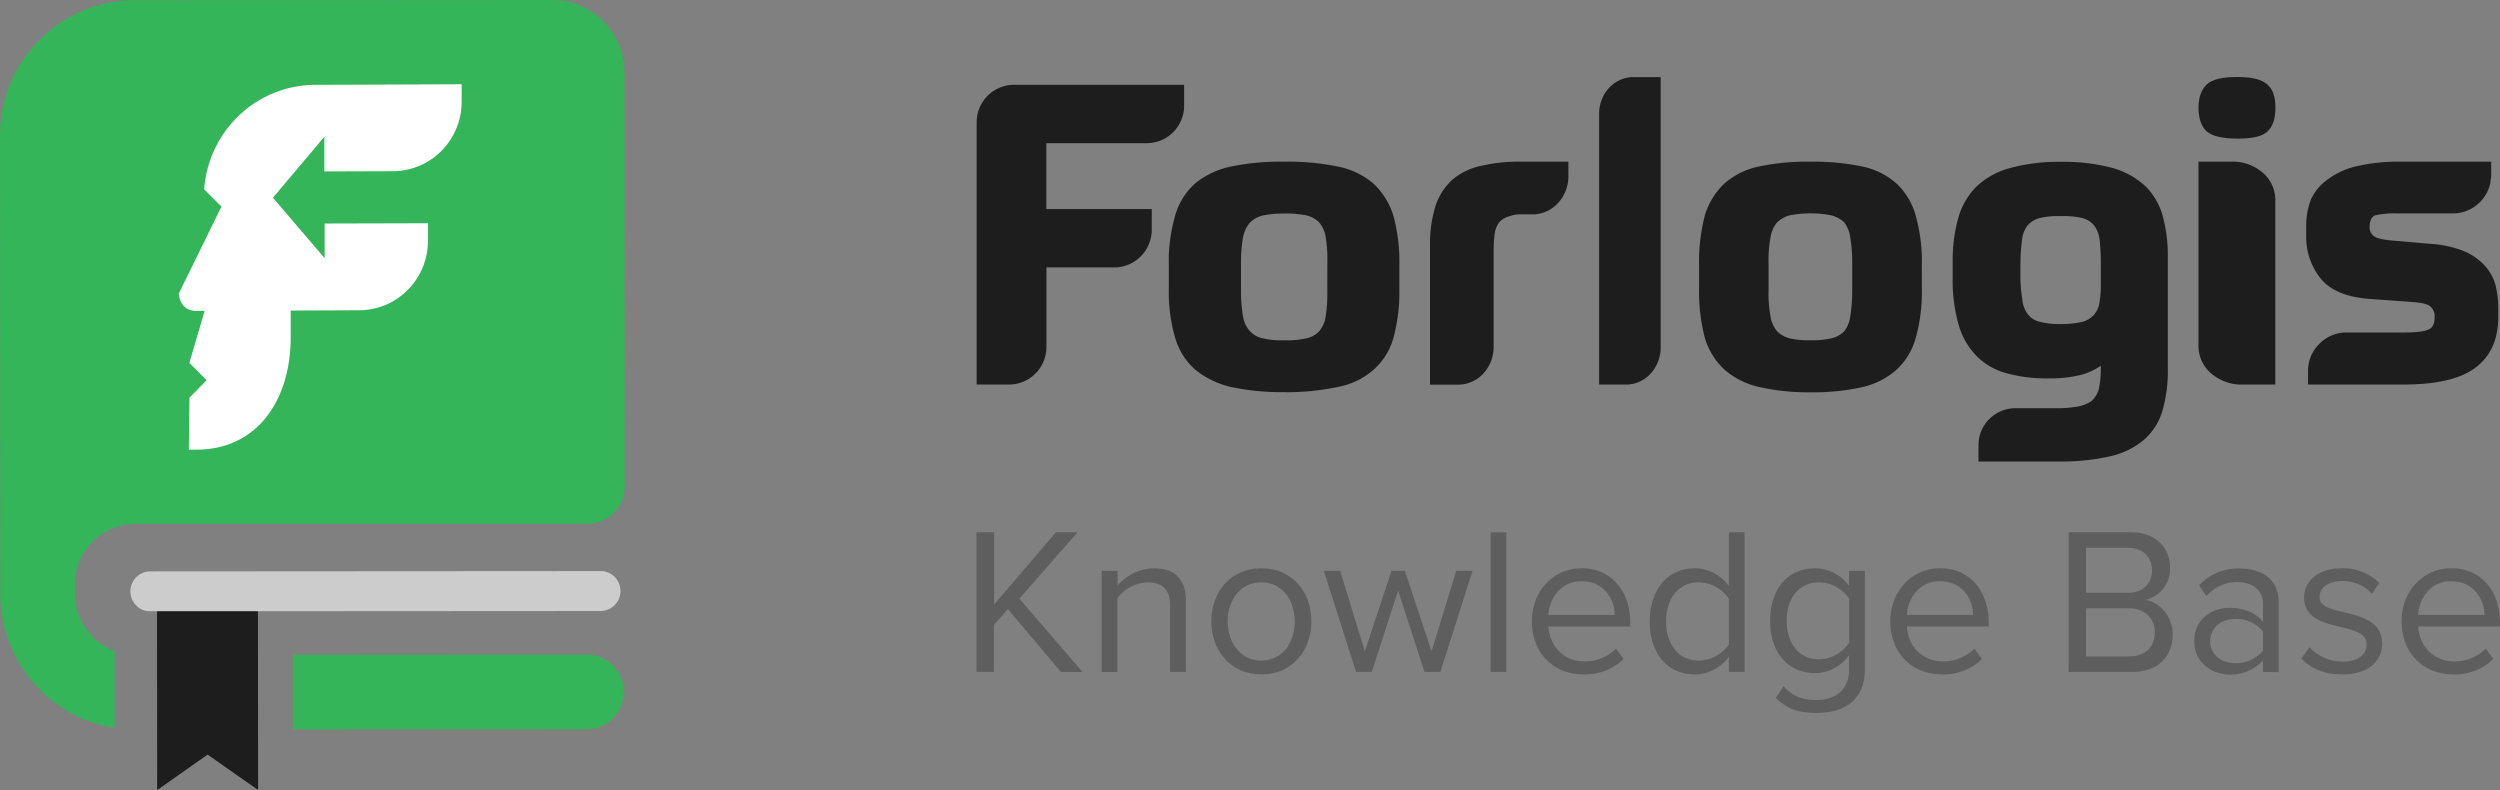 <svg xmlns="http://www.w3.org/2000/svg" viewBox="0 0 749.38 236.83"><rect x="0" y="0" width="749.38" height="236.83" fill="#808080" stroke="none"/><defs><style>.cls-1{fill:#1d1d1d;}.cls-2{fill:#5e5e5e;}.cls-3{fill:#ccc;}.cls-4{fill:#35b559;}.cls-5{fill:#fff;}</style></defs><title>Asset 5</title><g id="Layer_2" data-name="Layer 2"><g id="Layer_1-2" data-name="Layer 1"><path class="cls-1" d="M748,85.31a14.54,14.54,0,0,0-3.35-5.87,17.88,17.88,0,0,0-6.14-4.18,31.69,31.69,0,0,0-9.73-2.15l-11.53-1q-4.46-.34-5.7-1.36a3.25,3.25,0,0,1-1-1.3,3.15,3.15,0,0,1-.23-1.63c0-1.7.56-2.83,1.67-3.28a26.28,26.28,0,0,1,6.38-.57h16.88a11.36,11.36,0,0,0,7.27-2.6,11.6,11.6,0,0,0,4-6.66v-.57a7.86,7.86,0,0,0,.22-1.81V48.47H719.58a54.27,54.27,0,0,0-13.2,1.36,23.22,23.22,0,0,0-8.72,4,15.1,15.1,0,0,0-4.92,5.88A21.31,21.31,0,0,0,691.29,68V70.4a19.89,19.89,0,0,0,4.36,13.11c2.91,3.61,7.94,5.65,14.87,6.1l12.29.9c2.92.15,4.82.61,5.71,1.36a4,4,0,0,1,1,1.45,3.85,3.85,0,0,1,.27,1.71c0,1.93-.56,3.17-1.79,3.73s-3.58.91-7.16.91H702.58a11.68,11.68,0,0,0-6.12,2.31,11.9,11.9,0,0,0-3.94,5.26,11.18,11.18,0,0,0-.68,3.84v4.19h28.41c9.83,0,17.1-1.59,21.69-5s6.93-8.47,6.93-15.48V92.66A30.37,30.37,0,0,0,748,85.31Z"/><path class="cls-1" d="M385,48.47a73.75,73.75,0,0,1,16,1.44A23.66,23.66,0,0,1,411.67,55a22.35,22.35,0,0,1,6,9.63,52.83,52.83,0,0,1,1.79,15v6.86a52.79,52.79,0,0,1-1.79,14.84,19.88,19.88,0,0,1-6.06,9.6A22.19,22.19,0,0,1,400.93,116a72,72,0,0,1-16,1.55A73.31,73.31,0,0,1,369,116a26.39,26.39,0,0,1-10.73-5.2,20.09,20.09,0,0,1-6-9.52,48.46,48.46,0,0,1-1.91-14.84V79.59a48.82,48.82,0,0,1,1.91-15,20.36,20.36,0,0,1,6-9.63A25,25,0,0,1,369,49.91,74.53,74.53,0,0,1,385,48.47Zm12.88,30.45a43.74,43.74,0,0,0-.48-7.75,9.12,9.12,0,0,0-2-4.54,8.13,8.13,0,0,0-3.94-2.1A33.89,33.89,0,0,0,385,64a31.89,31.89,0,0,0-6.32.56,8.08,8.08,0,0,0-3.94,2.1,9.33,9.33,0,0,0-2.15,4.54,43.78,43.78,0,0,0-.6,7.75v8a47.05,47.05,0,0,0,.6,7.86,8.72,8.72,0,0,0,2.15,4.54,7.31,7.31,0,0,0,3.94,2.11A25.26,25.26,0,0,0,385,102a26.76,26.76,0,0,0,6.44-.55,7.35,7.35,0,0,0,3.94-2.11,8.64,8.64,0,0,0,2-4.54,45.92,45.92,0,0,0,.48-7.86Z"/><path class="cls-1" d="M479.34,34.14v81.13H488a10.16,10.16,0,0,0,6.93-3.45,11.64,11.64,0,0,0,2.86-7.58V23.12h-8.65a10,10,0,0,0-7,3.42A11.4,11.4,0,0,0,479.34,34.14Z"/><path class="cls-1" d="M669.84,48.46H659v55.46a10.74,10.74,0,0,0,3.57,7.8,13.84,13.84,0,0,0,8.65,3.55h10.81V59.8A10.69,10.69,0,0,0,678.52,52,13.65,13.65,0,0,0,669.84,48.46Z"/><path class="cls-1" d="M292.75,36.64v78.63h9.67a11.25,11.25,0,0,0,11.25-11.22V80.16h21a11.33,11.33,0,0,0,10.57-11.22V62.66h-31.6V42.92h30A11.22,11.22,0,0,0,354.94,31.7V25.42H304a11.23,11.23,0,0,0-11.24,11.22Z"/><path class="cls-1" d="M454.67,48.46A49,49,0,0,0,444,49.7a19.75,19.75,0,0,0-8.54,4.06,18.7,18.7,0,0,0-5.11,7.79,38.08,38.08,0,0,0-1.7,12v41.76h8.41a10.33,10.33,0,0,0,7.54-3.31,11.64,11.64,0,0,0,3.12-8V75a36,36,0,0,1,.32-5,7.07,7.07,0,0,1,1.38-3.38,6.11,6.11,0,0,1,3.1-1.81,8.88,8.88,0,0,1,3.09-.56h4.47a10.56,10.56,0,0,0,7.11-3.57A11.85,11.85,0,0,0,470.13,53V48.46Z"/><path class="cls-1" d="M542.74,48.47a69.58,69.58,0,0,1,15.45,1.44A22.11,22.11,0,0,1,568.46,55a20.53,20.53,0,0,1,5.77,9.63,50.34,50.34,0,0,1,1.84,15v6.86a50.32,50.32,0,0,1-1.84,14.84,20.25,20.25,0,0,1-5.77,9.52,23.33,23.33,0,0,1-10.27,5.2,68.5,68.5,0,0,1-15.45,1.55A67.36,67.36,0,0,1,527.29,116a23.72,23.72,0,0,1-10.38-5.2,21.38,21.38,0,0,1-5.88-9.52,55,55,0,0,1-1.73-14.84V79.59a55,55,0,0,1,1.73-15A21.58,21.58,0,0,1,516.91,55a22.54,22.54,0,0,1,10.38-5.1A69.1,69.1,0,0,1,542.74,48.47ZM555.2,78.92a44.73,44.73,0,0,0-.58-7.75,9.33,9.33,0,0,0-1.84-4.54,8.84,8.84,0,0,0-3.93-2.1,29.76,29.76,0,0,0-6.11-.56,31.64,31.64,0,0,0-6.22.56,9.15,9.15,0,0,0-3.81,2.1,9.3,9.3,0,0,0-2,4.54,36,36,0,0,0-.58,7.75v8a37.6,37.6,0,0,0,.58,7.86,8.87,8.87,0,0,0,2,4.54,8.12,8.12,0,0,0,3.81,2.11,24.94,24.94,0,0,0,6.22.55,23.63,23.63,0,0,0,6.11-.55,7.91,7.91,0,0,0,3.93-2.11,8.86,8.86,0,0,0,1.84-4.54,48.12,48.12,0,0,0,.58-7.86Z"/><path class="cls-1" d="M648.35,65A20.21,20.21,0,0,0,643.29,56a23.94,23.94,0,0,0-9.86-5.59,56.15,56.15,0,0,0-15.7-1.9,54.88,54.88,0,0,0-15.36,1.9,23.32,23.32,0,0,0-10,5.59A21.54,21.54,0,0,0,587,65.34a47.4,47.4,0,0,0-1.68,13.3v4.58A49.05,49.05,0,0,0,587,97a22.43,22.43,0,0,0,5.16,9.38,19.75,19.75,0,0,0,8.86,5.37,44.32,44.32,0,0,0,13,1.67,37.26,37.26,0,0,0,9.53-1,18.36,18.36,0,0,0,6.17-2.8v.79a30.11,30.11,0,0,1-.56,6.14,7.66,7.66,0,0,1-2.25,3.69,11.11,11.11,0,0,1-4.36,1.67,36.83,36.83,0,0,1-6.63.45H604.16a11.11,11.11,0,0,0-7.89,3.28,11,11,0,0,0-3.21,7.89v4.81h24.21a66.25,66.25,0,0,0,15.26-1.57,23.78,23.78,0,0,0,10.1-4.91,18.52,18.52,0,0,0,5.49-8.49,42.56,42.56,0,0,0,1.69-12.74V77.19A45,45,0,0,0,648.35,65ZM629.73,84.89a32.21,32.21,0,0,1-.45,6,7.12,7.12,0,0,1-1.79,3.68,7.34,7.34,0,0,1-3.7,2,28.73,28.73,0,0,1-6.06.56,23.59,23.59,0,0,1-6.27-.67,6.15,6.15,0,0,1-3.59-2.23,8.48,8.48,0,0,1-1.68-4.58,42.45,42.45,0,0,1-.57-7.38V79.53a60.5,60.5,0,0,1,.45-7.37,8.9,8.9,0,0,1,1.68-4.58,7.65,7.65,0,0,1,3.71-2.24,24.91,24.91,0,0,1,6.27-.56,25.86,25.86,0,0,1,6.39.56,6.81,6.81,0,0,1,3.59,2.24,8.82,8.82,0,0,1,1.68,4.58,67.21,67.21,0,0,1,.34,7.37Z"/><path class="cls-1" d="M682.06,32.33c0,3.22-.78,5.57-2.36,7.08s-4.64,2.14-9.05,2.14-7.56-.75-9.15-2.14S659,35.55,659,32.33s.9-5.46,2.47-7,4.64-2.25,9.15-2.25,7.35.75,9.05,2.25S682.06,29.12,682.06,32.33Z"/><path class="cls-2" d="M318,201.41l-15.88-18.83-4.2,4.77v14.06h-5.21V159.55H298V181.2l18.51-21.65H323l-17.45,19.89,18.95,22Z"/><path class="cls-2" d="M350.73,201.41V181.57c0-5.33-2.7-7-6.78-7a11.7,11.7,0,0,0-9,4.7v22.16h-4.71V171.09H335v4.4a15,15,0,0,1,10.79-5.15c6.34,0,9.67,3.2,9.67,9.79v21.28Z"/><path class="cls-2" d="M363.09,186.22c0-8.79,5.78-15.88,15-15.88s15,7.09,15,15.88-5.77,15.94-15,15.94S363.09,195,363.09,186.22Zm25,0c0-6.15-3.57-11.67-10-11.67S368,180.07,368,186.22,371.63,198,378.09,198,388.13,192.43,388.13,186.22Z"/><path class="cls-2" d="M427,201.41l-7.91-24.35-7.9,24.35h-4.71l-9.67-30.32h4.9l7.4,24.17,8-24.17h4l8,24.17,7.41-24.17h4.89l-9.66,30.32Z"/><path class="cls-2" d="M446.81,201.41V159.55h4.71v41.86Z"/><path class="cls-2" d="M459.18,186.22c0-8.79,6.27-15.88,14.93-15.88,9.17,0,14.56,7.16,14.56,16.26v1.19H464.13c.38,5.71,4.4,10.48,10.92,10.48a13.26,13.26,0,0,0,9.36-3.83l2.26,3.08a16.5,16.5,0,0,1-12.05,4.64C465.64,202.16,459.18,195.7,459.18,186.22Zm14.87-12c-6.46,0-9.66,5.46-9.92,10.11H484C484,179.82,481,174.23,474.05,174.23Z"/><path class="cls-2" d="M518.23,201.41v-4.52A12.77,12.77,0,0,1,508,202.16c-7.9,0-13.49-6-13.49-15.88,0-9.66,5.52-15.94,13.49-15.94a12.66,12.66,0,0,1,10.23,5.34V159.55h4.71v41.86Zm0-8.22V179.44a11.38,11.38,0,0,0-9.1-4.89c-6.08,0-9.72,5-9.72,11.73S503.05,198,509.13,198A11.28,11.28,0,0,0,518.23,193.19Z"/><path class="cls-2" d="M532.29,209.19l2.39-3.52c2.51,3,5.52,4.15,9.85,4.15,5,0,9.73-2.45,9.73-9.1v-4.33a12.68,12.68,0,0,1-10.17,5.39c-7.91,0-13.49-5.9-13.49-15.69s5.52-15.75,13.49-15.75a12.56,12.56,0,0,1,10.17,5.34v-4.59H559v29.44c0,10-7,13.18-14.44,13.18C539.38,213.71,535.87,212.7,532.29,209.19Zm22-16.51V179.44a11.17,11.17,0,0,0-9-4.89c-6.09,0-9.73,4.83-9.73,11.54s3.64,11.55,9.73,11.55A11.21,11.21,0,0,0,554.26,192.68Z"/><path class="cls-2" d="M566.62,186.22c0-8.79,6.28-15.88,14.94-15.88,9.16,0,14.56,7.16,14.56,16.26v1.19H571.58c.38,5.71,4.39,10.48,10.92,10.48a13.23,13.23,0,0,0,9.35-3.83l2.26,3.08a16.47,16.47,0,0,1-12.05,4.64C573.09,202.16,566.62,195.7,566.62,186.22Zm14.88-12c-6.47,0-9.67,5.46-9.92,10.11h19.89C591.41,179.82,588.4,174.23,581.5,174.23Z"/><path class="cls-2" d="M620.09,201.41V159.55h18.64c7.28,0,11.74,4.39,11.74,10.67a9.52,9.52,0,0,1-7.34,9.6c4.45.69,8.15,5.27,8.15,10.29,0,6.72-4.45,11.3-12.11,11.3Zm25-30.44c0-3.77-2.51-6.78-7.22-6.78H625.3v13.49h12.55C642.56,177.68,645.07,174.8,645.07,171Zm.82,18.58c0-3.83-2.64-7.22-7.79-7.22H625.3v14.43h12.8C643,196.76,645.89,194,645.89,189.55Z"/><path class="cls-2" d="M678.33,201.41V198a13.11,13.11,0,0,1-10,4.2c-5.14,0-10.6-3.45-10.6-10,0-6.78,5.46-10,10.6-10,4.14,0,7.6,1.32,10,4.14v-5.46c0-4.08-3.26-6.4-7.65-6.4a12,12,0,0,0-9.29,4.21l-2.2-3.27a15.88,15.88,0,0,1,12.11-5c6.41,0,11.74,2.89,11.74,10.23v20.84Zm0-6.4v-5.72a10.14,10.14,0,0,0-8.34-3.76c-4.4,0-7.47,2.76-7.47,6.65s3.07,6.59,7.47,6.59A10.14,10.14,0,0,0,678.33,195Z"/><path class="cls-2" d="M689.82,197.39l2.45-3.39a13.73,13.73,0,0,0,10,4.33c4.64,0,7.15-2.2,7.15-5.21,0-7.34-18.77-2.82-18.77-14.06,0-4.7,4.08-8.72,11.3-8.72a15.38,15.38,0,0,1,11.24,4.39L711,178a11.81,11.81,0,0,0-9-3.83c-4.14,0-6.71,2.07-6.71,4.77,0,6.65,18.76,2.26,18.76,14.06,0,5.08-4.08,9.16-11.92,9.16C697.1,202.16,692.89,200.65,689.82,197.39Z"/><path class="cls-2" d="M719.88,186.22c0-8.79,6.28-15.88,14.94-15.88,9.16,0,14.56,7.16,14.56,16.26v1.19H724.84c.38,5.71,4.39,10.48,10.92,10.48a13.23,13.23,0,0,0,9.35-3.83l2.26,3.08a16.47,16.47,0,0,1-12,4.64C726.35,202.16,719.88,195.7,719.88,186.22Zm14.87-12c-6.46,0-9.66,5.46-9.91,10.11h19.89C744.67,179.82,741.66,174.23,734.75,174.23Z"/><polyline class="cls-1" points="47.07 186.71 47.07 180.5 77.31 171.85 77.36 236.8 62.23 226.19 47.11 236.83 47.07 188.89 47.07 186.71"/><path class="cls-3" d="M180.59,183.15,84,183.21H44.89a5.91,5.91,0,0,1-1.64-.23,6,6,0,0,1,1.64-11.71l135.7-.09a6,6,0,0,1,0,11.94Z"/><path class="cls-4" d="M176.11,196.24l-88.35.06h0l0,22.34,88.35-.06h0a11.18,11.18,0,0,0,0-22.35Z"/><path class="cls-4" d="M187.16,21.65A21.66,21.66,0,0,0,165.49,0L40.41.08A40.49,40.49,0,0,0,0,40.55l.09,134.7v3a40.64,40.64,0,0,0,29.39,38.88,39.78,39.78,0,0,0,4.87,1v-23a18.07,18.07,0,0,1-11.9-17v-3a18.1,18.1,0,0,1,18.08-18.11L176.09,157a11.19,11.19,0,0,0,11.16-11.18Z"/><path class="cls-5" d="M135.81,25.27l-41.34.16a33.36,33.36,0,0,0-22.72,9.08A33.93,33.93,0,0,0,61.2,56.75l5.17,5.18L53.59,88s.17,5.2,5.17,5.18h2.58l-4.58,15.61,5.17,5.18-5.13,5.22-.2,15.6h2.32c18.5-.07,28.29-15.24,28.22-33.9l0-7.8L107.72,93a20.51,20.51,0,0,0,14.56-6.15,20.89,20.89,0,0,0,6-14.73l0-5.2L97.32,67l0,10.4L81.82,59.27,97.22,41l0,10.39,20.61-.07a20.57,20.57,0,0,0,14.55-6.15,20.89,20.89,0,0,0,6-14.73l0-5.2Z"/></g></g></svg>